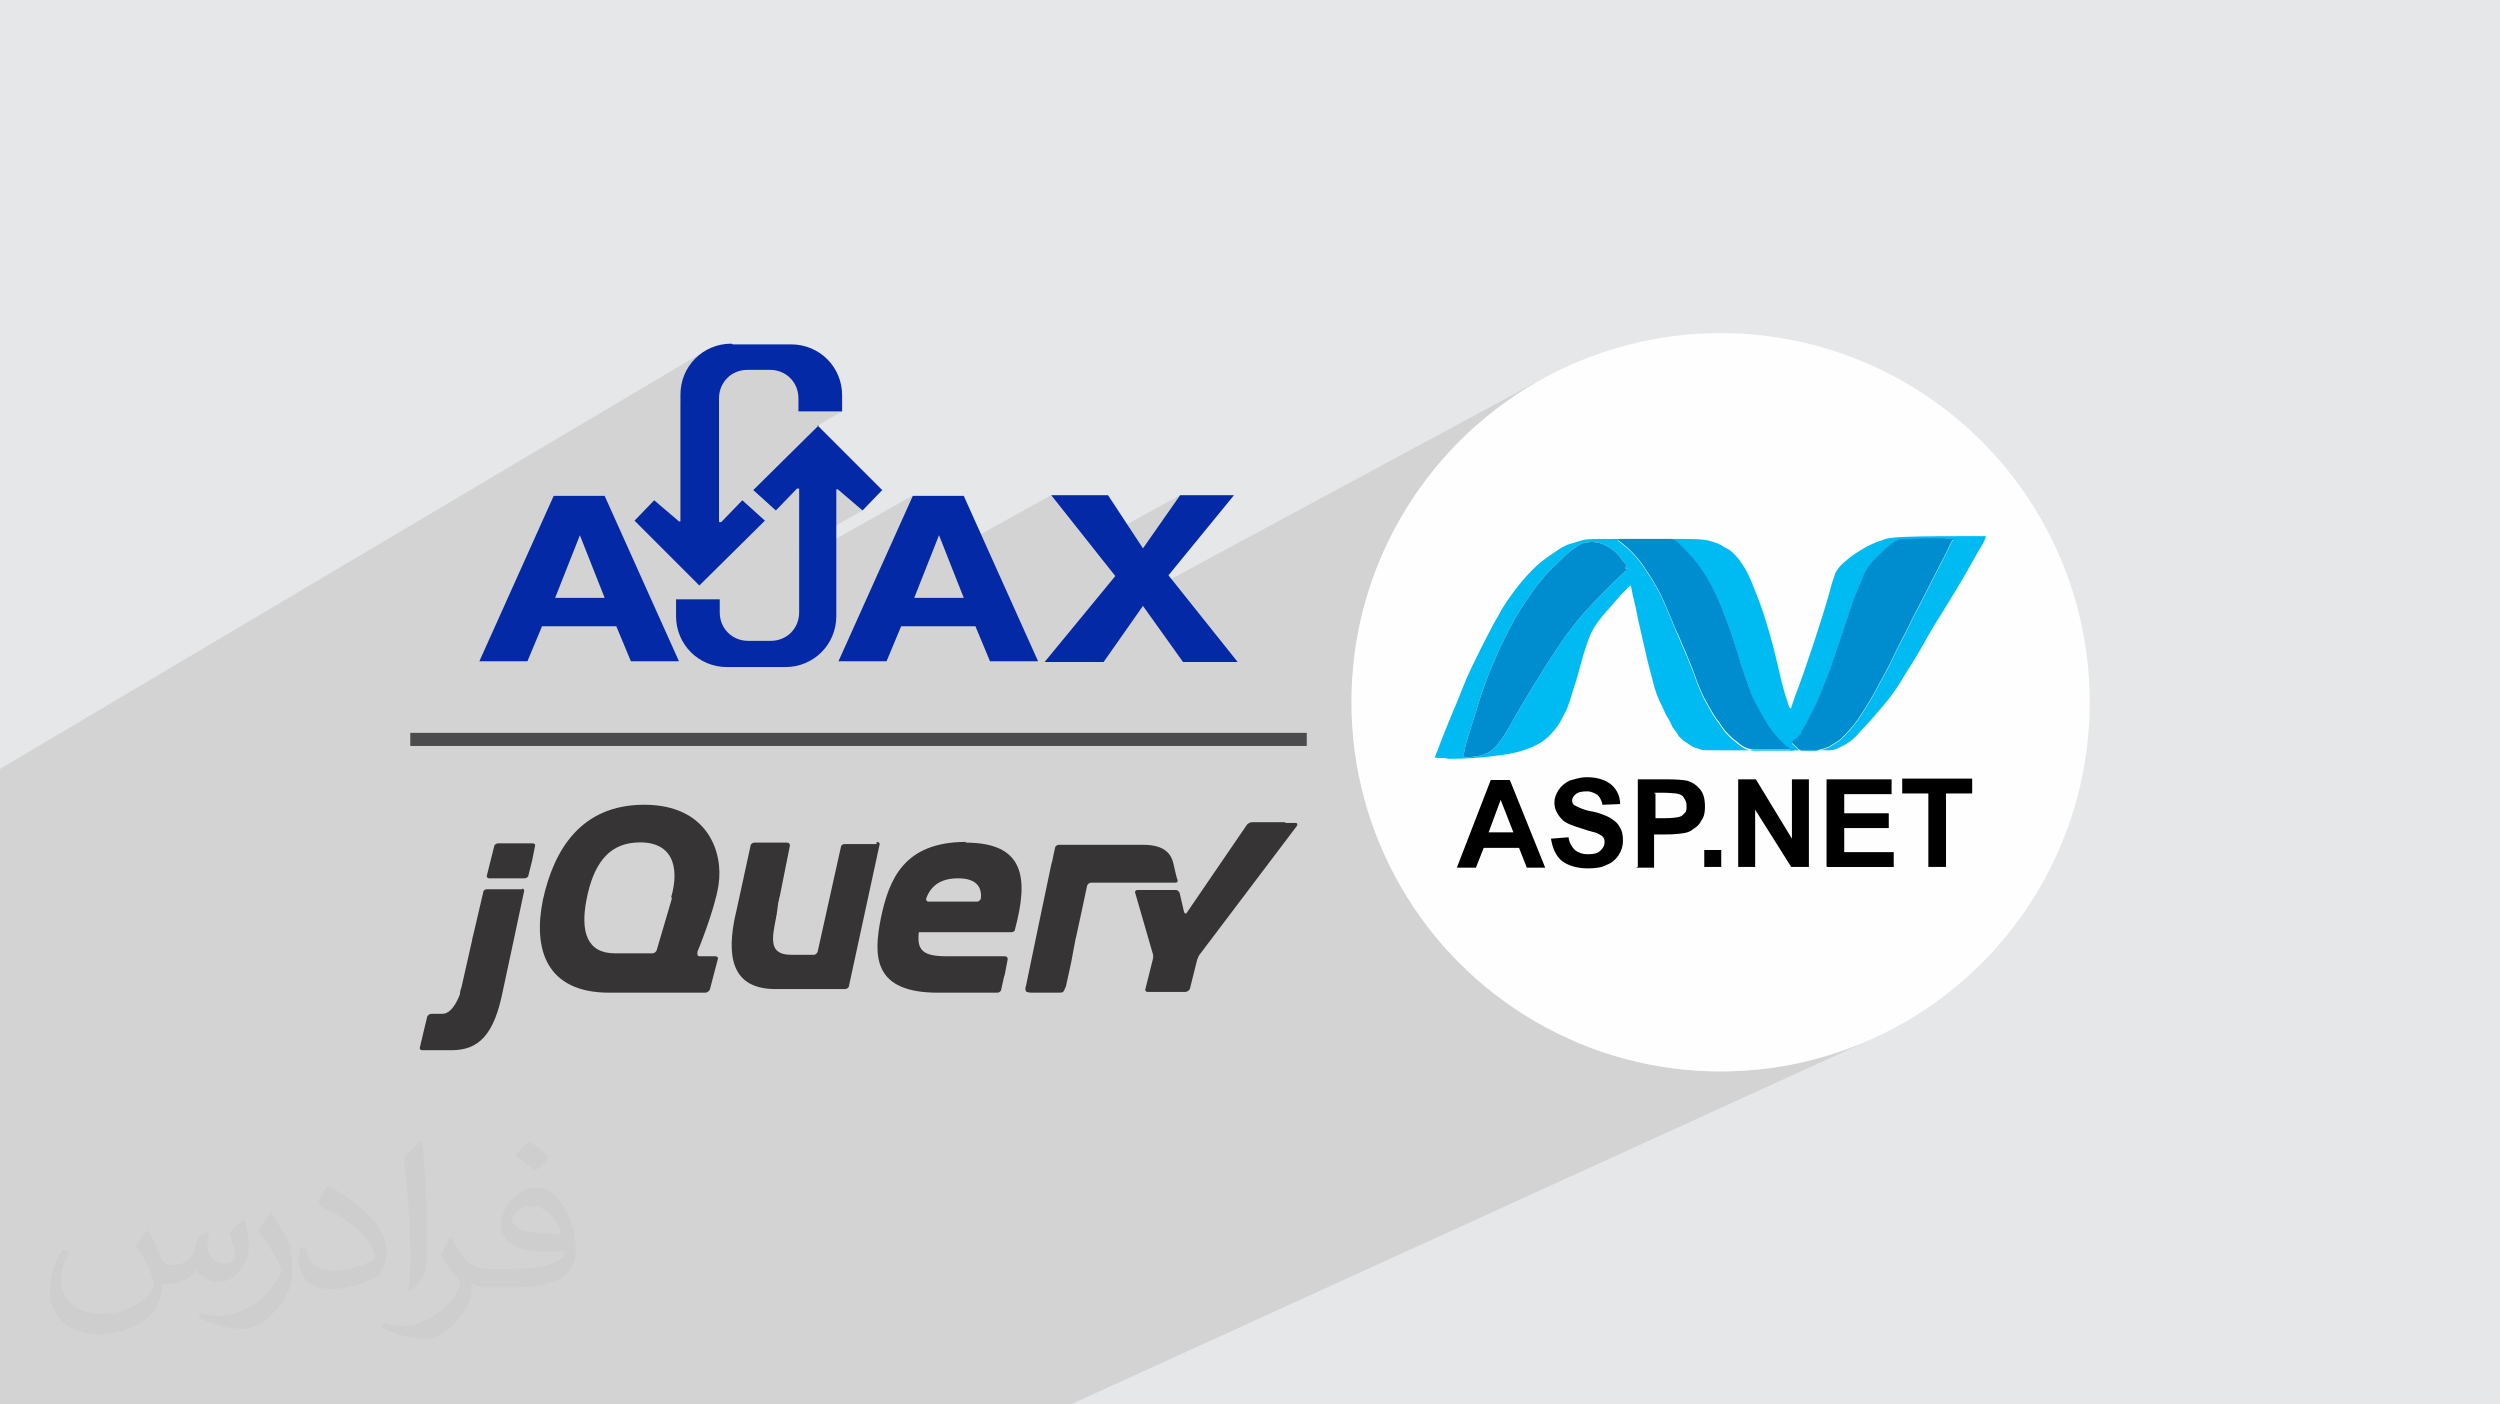 <?xml version="1.0" encoding="UTF-8"?>
<!DOCTYPE svg PUBLIC "-//W3C//DTD SVG 1.1//EN" "http://www.w3.org/Graphics/SVG/1.1/DTD/svg11.dtd">
<!-- Creator: CorelDRAW 2020 (64-Bit) -->
<svg xmlns="http://www.w3.org/2000/svg" xml:space="preserve" width="94.192mm" height="52.917mm" version="1.1" style="shape-rendering:geometricPrecision; text-rendering:geometricPrecision; image-rendering:optimizeQuality; fill-rule:evenodd; clip-rule:evenodd"
viewBox="0 0 9404.92 5283.66"
 xmlns:xlink="http://www.w3.org/1999/xlink"
 xmlns:xodm="http://www.corel.com/coreldraw/odm/2003">
 <defs>
  <style type="text/css">
   <![CDATA[
    .fil5 {fill:#008DD0}
    .fil4 {fill:#00BBF1}
    .fil7 {fill:#0329A6}
    .fil0 {fill:#E6E7E8}
    .fil3 {fill:#FEFEFE}
    .fil6 {fill:black;fill-rule:nonzero}
    .fil8 {fill:#373435;fill-rule:nonzero}
    .fil9 {fill:#4B4B4D;fill-rule:nonzero}
    .fil2 {fill:#373435;fill-opacity:0.031}
    .fil1 {fill:#2B2A29;fill-opacity:0.102}
   ]]>
  </style>
 </defs>
 <g id="Layer_x0020_1">
  <polygon class="fil0" points="-0,0 9404.92,0 9404.92,5283.66 -0,5283.66 "/>
  <path class="fil1" d="M-0 3556l0 -4.28 0 -2.29 0 -26.1 0 -3.19 0 -2.31 0 -33.65 0 -13.53 0 -36.49 0 -19.48 0 -37.02 0 -0.02 0 -1.34 0 -1.52 0 -35.38 0 -31.42 0 -18.18 0 -10.24 0 -0.01 0 -34.7 0 -154.54 0 -3.03 0 -0.01 0 -1.51 0 -41.13 0 -16.1 0 -34.75 0 -72.28 0 -0.01 0 -28.91 2659.67 -1576.82 -15.82 9.55 -14.74 10.99 -13.59 12.33 -12.33 13.58 -10.99 14.75 -9.52 15.77 168.81 -99.93 0.02 0 -168.84 99.94 -0.02 0.04 -8.02 16.78 -6.4 17.67 -4.69 18.46 -2.88 19.15 -0.98 19.77 0 37.61 191.79 -112.86 18.17 -9.71 20.24 -6.1 21.9 -2.12 84.95 0 21.91 2.12 20.23 6.1 18.17 9.7 15.74 12.91 12.91 15.74 9.71 18.17 6.1 20.24 2.12 21.9 0 49.33 164.41 0 -90.22 52.08 2.54 0 0.02 -0.01 -0.01 0.01 0.03 0 -0.07 0.04 -246.58 243.84 60 54.2 104.42 -59.68 8.22 0 0 82.28 139.77 -79.53 5.48 0 93.17 79.48 -238.42 134.71 0 49.81 424.73 -239.35 0 0 2.74 0 0.02 0 -427.48 240.89 0 -0.01 427.46 -240.88 0.02 0 -121.69 270.82 220.32 -122.84 0 0 0.03 0 27.09 68.53 394.91 -219.24 146.82 185.2 338.22 -185.19 -139.76 200.05 -130.42 70.95 26.29 33.17 -183.7 223.48 1798.77 -969.79 -58.16 33.44 -56.34 36.13 -54.45 38.72 -52.47 41.23 -50.38 43.65 -48.24 45.98 -45.98 48.23 -43.65 50.39 -41.23 52.47 -38.72 54.45 -36.13 56.34 -33.44 58.15 -30.66 59.89 -27.82 61.52 -24.86 63.06 -21.84 64.53 -18.71 65.9 -15.51 67.19 -12.21 68.39 -4.52 35.58 788.86 -410.86 7.4 -3.57 7.29 -3.01 7.09 -2.36 7.86 -2.1 7.61 -2.27 7.35 -2.32 7.11 -2.3 6.86 -2.17 6.6 -1.94 6.36 -1.64 6.1 -1.23 6.09 -0.87 6.74 -0.66 8.06 -0.47 10.02 -0.32 12.64 -0.19 15.91 -0.1 19.84 -0.03 24.42 -0.01 14.12 0 11.27 0 0.32 -0.01 0.99 -0.01 1.26 0 1.89 0 2.64 0 3.51 0 4.51 0 5.63 0 6.87 0 8.25 0 10.89 0 12.45 0 13.58 0 14.27 0 14.51 0 14.33 0 13.71 0 12.64 0 11.13 0 9.57 0 8.2 0 7.01 0 6.02 0 5.2 0 4.57 0 4.14 0 0.03 0.02 4.61 0 16.35 0 15.32 0 14.12 0 24.42 0.24 19.84 0.67 15.92 1.05 12.64 1.37 10.02 1.61 8.06 1.8 6.74 1.93 6.09 1.99 5.97 2 5.95 2.07 5.88 2.19 5.79 2.38 5.67 2.63 5.5 2.94 5.32 3.31 5.1 3.75 4.86 2.12 4.65 2.36 4.46 2.62 4.3 2.87 4.17 3.12 4.08 3.36 4.02 3.61 3.99 3.86 3.99 4.11 3.98 4.36 3.99 4.61 3.98 4.86 3.99 5.1 3.98 5.36 3.99 5.61 3.98 5.86 3.99 6.14 4.02 6.51 4.09 7.01 4.18 7.63 4.3 8.37 4.45 9.25 4.65 10.23 4.86 11.36 2.52 6.08 2.59 6.26 2.64 6.45 2.68 6.64 2.74 6.83 2.78 7.01 2.82 7.2 2.85 7.39 2.89 7.57 2.91 7.76 0.78 2.12 412.53 -208.38 8.78 -4.25 8.6 -3.92 8.34 -3.54 8.04 -3.15 7.65 -2.71 7.22 -2.25 6.84 -2.75 6.93 -2.32 7.61 -1.95 8.9 -1.63 10.75 -1.39 13.22 -1.19 16.28 -1.07 19.92 -1.01 11.57 -0.46 12.65 -0.41 13.59 -0.35 14.35 -0.31 14.96 -0.25 15.41 -0.22 15.7 -0.17 15.82 -0.14 15.8 -0.11 15.6 -0.08 15.25 -0.06 14.74 -0.04 14.07 -0.02 13.24 -0.01 12.24 -0.01 11.1 0 19.66 0 15.49 0 11.87 0 8.81 0 6.33 0 4.38 0 3.03 0 2.22 0 0.98 0.01 0.92 0.07 0.8 0.2 0.61 0.39 0.36 0.63 0.06 0.95 -0.32 1.33 -0.76 1.76 -1.02 2.26 -1.15 2.81 -1.39 3.43 -1.77 4.12 -2.27 4.87 -2.89 5.68 -3.63 6.56 -4.5 7.49 -5.23 8.58 -5.7 9.71 -6.14 10.69 -6.54 11.57 -6.91 12.32 -7.26 12.94 -7.57 13.44 -7.85 13.81 -4.52 7.98 -4.58 8 -4.65 8 -4.7 8.03 -4.77 8.07 -4.83 8.1 -4.89 8.14 -4.96 8.2 -5.01 8.27 -5.08 8.33 -5.14 8.41 -5.2 8.49 -5.27 8.59 -5.33 8.69 -5.39 8.8 -5.45 8.92 -5.48 8.95 -5.47 8.88 -5.46 8.84 -5.44 8.78 -5.4 8.74 -5.37 8.69 -5.32 8.66 -5.26 8.62 -5.21 8.59 -5.13 8.57 -5.05 8.54 -4.97 8.52 -4.87 8.5 -4.77 8.5 -4.67 8.48 -4.54 8.48 -4.52 7.98 -4.57 7.97 -4.62 7.95 -4.66 7.93 -4.69 7.9 -4.71 7.87 -4.73 7.81 -4.73 7.76 -4.73 7.7 -4.73 7.63 -4.71 7.55 -4.68 7.47 -4.66 7.37 -4.61 7.27 -4.57 7.16 -4.51 7.04 -8.12 13.84 -8.39 13.63 -8.71 13.44 -9.04 13.29 -9.42 13.16 -9.83 13.06 -10.25 13 -10.72 12.97 -11.19 13.17 -11.5 13.42 -11.62 13.42 -11.56 13.18 -11.31 12.67 -10.87 11.93 -10.25 10.93 -9.44 9.68 -7.74 9.26 -7.31 7.95 -6.93 6.82 -6.62 5.89 -6.37 5.14 -6.18 4.58 -6.05 4.2 -6 4.02 -6.08 3.1 -6.21 3.23 -6.21 3.23 -6.09 3.1 -5.83 2.85 -294.22 143.15 15.31 25.2 104.74 -50.87 63.84 0 0 32.15 66.43 -32.15 244.69 0 0 16.49 39.87 -19.16 263.27 0 0 55.85 -98.4 46.81 0 229.78 -1397.06 656.21 8.35 3.77 63.06 24.86 64.53 21.84 65.9 18.71 67.2 15.51 68.39 12.21 69.5 8.84 70.52 5.36 71.47 1.81 71.47 -1.81 70.52 -5.36 69.5 -8.84 68.39 -12.21 67.2 -15.51 65.9 -18.71 64.52 -21.84 63.07 -24.86 61.52 -27.82 -3047.51 1390 -1011.61 0 -58.99 0 -0.01 0 -2.35 0 -113.23 0 -104.64 0 -119.55 0 -2.59 0 -27.28 0 -15.28 0 -13.87 0 -5.94 0 -50.91 0 -16.3 0 -35.68 0 -44.59 0 -25.94 0 -51.58 0 -5.08 0 -0.01 0 -17.4 0 -2.41 0 -36.81 0 -9.88 0 -29.88 0 -54.28 0 -23.48 0 -56.44 0 -45.4 0 -33.61 0 -25.53 0 -0.02 0 -2.34 0 -0.46 0 -29.55 0 -39.06 0 -4.66 0 -11.9 0 -20.14 0 -9.43 0 -0.75 0 -0.1 0 -27.8 0 -0.42 0 -1.22 0 -20.88 0 -12.83 0 -4.68 0 -0.59 0 -0.75 0 -11.83 0 -4.07 0 -0.62 0 -0.47 0 -1.63 0 -22.39 0 -3.09 0 -0.75 0 -3.92 0 -5.4 0 -3.73 0 -4.67 0 -4.49 0 -9.5 0 -2.26 0 -4.57 0 -0.08 0 -3.39 0 -1.01 0 -2.56 0 -2.13 0 -0.24 0 -4.5 0 -2.59 0 -13.96 0 -0.49 0 -0.02 0 -0.01 0 -2.34 0 -1.8 0 -16.92 0 -2.86 0 -3.6 0 -4.64 0 -2.09 0 -0.41 0 -4.63 0 -2.66 0 -4.64 0 -9.73 0 -1.2 0 -3.4 0 -1.28 0 -38.89 0 -4.1 0 -0.5 0 -13.94 0 -9.34 0 -2.33 0 -7.71 0 -4.63 0 -2.41 0 -34.21 0 -0.11 0 -0.02 0 -3.77 0 -5.74 0 -8.7 0 -0.92 0 -4.56 0 -11.64 0 -4.62 0 -13.31 0 -1.06 0 -18.82 0 -7.55 0 -6.96 0 -23.26 0 -32.52 0 -15.61 0 -2.04 0 -5.91 0 -2.34 0 -10.56 0 -1.44 0 -2.53 0 -1.88 0 -2.41 0 -4.52 0 -21.4 0 -3.79 0 -22.14 0 -3.19 0 -4.57 0 -1.26 0 -42.69 0 -22.02 0 -12.6 0 -15.01 0 -13.6 0 -4.46 0 -38.31 0 -27.87 0 -18.86 0 -4.52 0 -18.63 0 -41.39 0 -3.93 0 -3.29 0 -1.16 0 -8.38 0 -29.65 0 -5.42 0 -5.64 0 -21.89 0 -14.68 0 -12.88 0 -10.13 0 -13.3 0 -0.5 0 -3.83 0 -0.5 0 -22.94 0 -3.07 0 -0.06 0 -1.05 0 -1.72 0 -1.52 0 -0.03 0 -0.07 0 -0.05 0 -0.39 0 -0.58 0 -3.36 0 -0.57 0 -28.75 0 -3.33 0 -5.42 0 -3.22 0 -15.44 0 -17.23 0 -4.31 0 -13.16 0 -4.36 0 -0.02 0 -0.47 0 -6.74 0 -13.72 0 -0.01 0 -0.83 0 -4.37 0 -8.34 0 -2.38 0 -0.78 0 -3.58 0 -0.75 0 -3.96 0 -2.48 0 -4.81 0 -0.01 0 -22.81 0 -0.01 0 -11.67 0 -7.8 0 -49.16 0 -18.85 0 -4.47 0 -12.56 0 -2.22 0 -0.01 0 -0.7 0 -4.78 0 -23.99 0 -0.02 0 -3.46 0 -2.49 0 -7.5 0 -2.5 0 -4.99 0 -2.5 0 -1.58 0 -5.92 0 -2.5 0 -4.66 0 -2.83 0 -11 0 -52.07 0 -6.91 0 -5.47 0 -26.09 0 -16.05 0 -4.39 0 -0.32 0 -28.3 0 -3.46 0 -1.92 0 -0.01 0 -19.4 0 -37.9 0 -0.76 0 -1.23 0 -29.66 0 -30.11 0 -4.4 0 -2.26 0 -36.11 0 -21.12 0 -2.57 0 -1.73 0 -0.02 0 -0.86 0 -9.64 0 -27.12 0 -20.38 0 -4.4 0 -51.43 0 -2.71 0 -4.38 0 -3.01 0 -0.95 0 -0.42 0 -2.74 0 -0.02 0 -1.53 0 -3.63 0 0 -1.75 0 -1.27 0 -6.33 0 -2.28 0 -11.9 0 -9.8 0 -2.29 0 -7.27 0 -4.72 0 -6.51 0 -2.6 0 -8.09 0 -0.01 0 -14.39 0 -2.29 0 -12.67 0 -1.34 0 -0.95 0 -1.34 0 -4.09 0 -4.58 0 -1.54 0 -0.53 0 -1.09 0 -0.01 0 -1.43 0 -16.59 0 -8.76 0 -7.14 0 -0.01 0 -7.36 0 -11.01 0 -2.02 0 -1.45 0 -1.43 0 -50.31 0 -0.01 0 -34.26 0 -13.27 0 -0.34 0 -76.58 0 -0.65 0 -26.6 0 -7.43 0 -3.44 0 -8.74 0 -9.93 0 -4.18 0 -6.37 0 -14.21 0 -5.35 0 -5.37 0 -2.33 0 -39.18 0 -13.71 0 -1.69 0 -12.9 0 -44.39 0 -3.39 0 -5.38 0 -3.89 0 -14.93 0 -0.34 0 -16.93 0 -4.78 0 -1.49 0 -4.24 0 -13.75 0 -20.56 0 -43.08 0 -10.67 0 -3.55 0 -13.35 0 -21.77 0 -48.82 0 -2.92 0 -12.52 0 -5.07 0 -19.88 0 -16.88 0 -3.47 0 -27.64 0 -2.18 0 -3.97 0 -8.01 0 -20.92 0 -1.54 0 -21.98 0 -9.21 0 -5.48 0 -31.19 0 -1.19 0 -13.03 0 -1.56 0 -2.36 0 -22.11 0 -1.41 0 -18.77 0 -10.76 0 -18.58 0 -1.75 0 -13.5 0 -4.81 0 -35.02 0 -25.28 0 -29.6 0 -53.89 0 -20.15 0 -7.64 0 -47.21 0 -0.02 0 -2.62 0 -63.34 0 -94.01 0 -22.71 0 -0.01 0 0.01 0 -0.01 0 -1.39 0 -44.51 0 -0.89 0 -57.35 0 -2.19 0 -12.24 0 -9.76 0 -37.22 0 -1.14 0 -2.84 0 -13.53 0 -32.1 0 -29.35zm2756.99 -2260.45l0 0zm0 0l0 0zm775.51 717.96l0 0zm430.25 -150.7l0 0zm0 0l0 0z"/>
  <path class="fil2" d="M557.14 4629.28c17.95,27.21 29.6,53.36 40.96,82.43 8.45,16.91 12.93,48.09 52.57,48.09 11.61,0 28.28,-3.42 43.06,-11.61 16.63,-8.73 29.32,-21.94 35.94,-42l15.85 -53.36 38.57 -19.02 2.64 2.64c-5.27,20.09 -6.59,39.36 -6.59,54.43 0,44.63 38.57,61.56 69.22,61.56 17.95,0 34.09,-8.73 34.09,-25.11 0,-21.13 -8.98,-57.06 -20.62,-89.29 17.95,-17.95 35.94,-35.94 56.53,-50.47l3.17 1.6c8.98,38.04 14,75.56 14,100.66 0,24.57 -10.83,51.79 -19.81,69.49 -18.49,34.87 -51.25,62.62 -90.87,62.62 -30.1,0 -63.65,-15.07 -86.66,-43.06l-1.32 0c-21.66,26.96 -55.22,51.25 -108.86,51.25l-16.63 0c-2.64,35.41 -10.29,60.49 -21.94,82.95 -31.95,62.34 -126.81,106.47 -216.1,106.47 -124.17,0 -186.51,-71.59 -186.51,-166.96 0,-58.91 19.27,-113.6 48.88,-152.42l24.29 10.04c-18.49,35.41 -30.91,68.68 -30.91,101.45 0,89.29 72.66,131.83 156.4,131.83 77.68,0 173.83,-49.41 191.28,-106.72 -6.59,-62.62 -30.1,-91.93 -66.04,-148.99 10.83,-19.02 24.83,-38.04 42.28,-58.38l3.17 0 0 0 0 0 -0.02 -0.09zm1432.14 -336.04c26.15,16.39 51.79,35.66 76.87,57.85 -14,19.81 -31.45,37.79 -53.11,53.64 -25.11,-20.34 -50.19,-37.79 -75.84,-56.27 17.42,-19.55 34.62,-38.29 52.04,-55.22l0 0 0 0 0 0 0 0 0 0 0.03 0zm13.47 244.11c-42.28,0 -76.87,27.75 -76.87,48.34 0,44.13 84.53,57.85 185.72,57.31 -12.68,-51.79 -57.06,-105.68 -108.86,-105.68l0.01 0.03zm-94.86 236.19c54.96,0 103.04,-1.6 139.74,-10.83 40.96,-10.29 75.56,-30.91 75.56,-45.17 0,-3.7 0,-8.19 -1.32,-11.89 -22.98,2.11 -49.41,2.11 -72.38,2.11 -74.49,0 -131.55,-16.91 -154.02,-58.66 -5.55,-11.61 -9.51,-24.57 -9.51,-39.36 0,-40.43 17.42,-79.79 48.09,-107 25.61,-22.45 53.89,-36.44 82.67,-36.44 52.04,0 93.51,41.75 122.57,107.54 15.85,35.94 26.68,77.4 26.68,129.72 0,34.87 -9.51,64.19 -31.17,85.85 -40.43,39.11 -114.92,53.89 -229.04,53.89l-51.79 0 0 0 -13.47 0c-28.28,0 -48.62,-5.02 -64.72,-17.42l-2.64 0c0.79,6.59 1.32,12.93 1.32,19.02 0,25.61 -8.45,58.38 -25.61,84.53 -50.72,75.3 -105.68,108.04 -153.24,108.04 -48.09,0 -107,-18.49 -160.11,-42.54l9.51 -18.49c17.17,7.13 40.96,11.89 73.7,11.89 85.85,0 198.66,-82.43 212.66,-163 -3.17,-6.59 -8.98,-15.32 -17.17,-24.57 -25.11,-29.85 -40.96,-54.68 -55.75,-80.83 12.68,-25.11 24.29,-45.17 35.13,-63.4l4.49 -0.53c36.72,74.77 69.99,117.55 144.23,117.55l11.61 0 0 0 53.89 0 0 0 0 0 0 0 0 0 0 0 0.09 0.01zm-371.98 79c6.34,-34.34 6.87,-72.91 6.87,-108.86l0 -53.36c0,-99.6 -12.68,-244.36 -22.98,-338.68 17.95,-19.27 43.06,-42 62.87,-57.31l5.81 1.6c13.47,118.62 16.63,256 16.63,383.06 0,33.3 -1.32,65.79 -4.49,89.55 -1.85,30.1 -19.27,52.83 -56.53,87.7l-8.19 -3.7zm-382.8 -157.19c1.85,46.77 24.83,83.49 105.15,83.49 49.93,0 92.19,-12.93 138.96,-35.13 8.45,-3.7 12.93,-8.73 12.93,-12.93 0,-29.32 -22.45,-68.15 -60.23,-103.55 -36.72,-33.3 -85.34,-62.62 -130.76,-82.18 -15.6,-6.59 -20.62,-13.47 -20.62,-20.09 0,-13.47 17.95,-41.75 32.77,-62.09l5.02 -0.53c52.04,27.21 110.17,67.64 153.24,112.53 39.11,41.47 63.4,83.49 63.4,129.19 0,33.81 -10.29,65.51 -26.96,95.11 -57.06,28.79 -117.83,50.72 -178.06,50.72 -73.17,0 -123.1,-34.34 -123.1,-114.92 0,-8.73 0,-22.19 3.17,-39.64l25.11 0 0 0 0 0 0 0 0 0 0 0 -0.02 0zm-132.37 -132.9l45.45 73.45c16.63,27.21 32.23,56.81 32.23,103.55l0 59.7c0,48.34 -30.91,100.13 -80.83,151.38 -39.11,34.62 -73.7,49.41 -105.68,49.41 -47.55,0 -101.98,-14.79 -164.85,-41.75l7.13 -18.49c19.81,5.27 42.79,9.77 71.06,9.77 90.36,-0.53 182.8,-66.57 225.08,-147.15 5.02,-9.26 6.87,-17.95 6.87,-24.04 0,-9.26 -5.02,-19.55 -8.98,-28.79 -22.98,-43.31 -48.62,-82.95 -76.87,-119.68 14.79,-23.25 29.6,-45.7 45.7,-67.9l3.7 0.53 0 0 0 0 0 0 0 0 0 0 -0.02 0.01z"/>
  <g id="_2062247353216">
   <g>
    <circle class="fil3" cx="6472.71" cy="2641.84" r="1388.78"/>
    <path class="fil4" d="M5456.59 2854.62c37.23,0 109.03,-2.65 162.23,-10.63 53.17,-5.31 90.42,-13.29 119.67,-23.92 29.26,-10.63 53.18,-21.26 69.17,-34.56 18.62,-13.28 31.9,-29.26 45.2,-45.19 13.28,-15.95 21.28,-34.57 34.56,-58.51 13.28,-23.91 21.28,-55.84 34.56,-98.39 13.28,-37.23 23.92,-85.11 34.56,-119.67 10.64,-34.56 18.61,-58.51 29.26,-82.43 10.63,-21.28 21.28,-37.23 42.56,-63.84 21.26,-23.91 50.51,-58.5 69.15,-79.8 18.61,-18.61 23.92,-23.92 31.91,-31.91 2.65,-2.65 5.31,-2.65 5.31,-2.65 0,2.65 2.66,5.33 5.33,23.91 2.64,18.62 13.28,50.51 21.27,98.4 10.64,47.87 23.92,106.39 34.56,151.59 10.64,45.19 18.62,69.17 23.92,93.06 5.33,23.92 15.98,50.53 23.92,69.18 10.63,18.61 15.97,34.56 23.91,50.5 10.64,15.98 18.62,31.92 23.92,45.2 10.64,13.28 18.61,23.92 23.92,34.56 10.63,10.63 15.95,15.95 23.91,21.28 10.64,5.3 18.62,13.28 29.26,18.61 10.63,5.33 18.61,5.33 29.26,10.63 10.63,2.65 15.95,2.65 98.39,2.65 82.43,0 239.35,0 316.47,0 79.8,0 79.8,0 87.78,-2.65 10.64,-2.64 29.26,-13.28 45.2,-21.27 15.97,-10.64 31.91,-21.28 53.2,-47.87 23.91,-23.92 58.5,-63.84 87.76,-98.4 29.25,-34.56 53.17,-69.17 74.47,-106.39 23.92,-37.22 50.51,-79.8 74.48,-122.33 23.92,-45.2 53.2,-90.44 82.45,-138.29 29.26,-47.86 55.85,-90.41 79.81,-132.98 21.28,-37.22 39.89,-71.78 53.2,-93.06 13.28,-21.28 15.95,-31.91 18.61,-37.22 2.65,-5.33 0,-5.33 -2.65,-5.33 -5.33,0 -13.28,0 -71.78,0 -55.85,0 -167.54,0 -226.07,2.64 -58.5,2.65 -71.81,5.33 -90.44,13.29 -18.61,5.33 -42.54,15.97 -66.5,29.25 -21.28,13.29 -39.89,23.92 -55.85,37.23 -15.95,13.28 -29.25,23.92 -37.22,34.56 -10.64,13.28 -15.95,21.26 -18.61,34.56 -5.33,13.28 -10.64,29.26 -21.28,71.81 -13.28,45.2 -34.56,114.37 -58.51,186.15 -23.91,71.82 -50.5,148.92 -66.49,188.84 -13.29,39.89 -15.95,45.19 -15.95,47.87 0,2.65 -2.65,2.65 -5.31,0 -2.66,-2.67 -5.33,-13.29 -15.97,-45.2 -10.63,-34.56 -23.92,-90.44 -37.22,-148.92 -13.29,-55.84 -29.26,-109.05 -45.2,-159.57 -15.97,-47.86 -31.91,-87.76 -45.19,-119.67 -13.29,-31.89 -23.92,-50.51 -34.57,-66.5 -10.63,-15.97 -21.27,-29.25 -31.91,-39.89 -10.63,-10.63 -21.26,-18.61 -34.56,-23.91 -13.28,-10.64 -29.25,-15.95 -45.19,-21.26 -15.95,-5.33 -31.91,-10.64 -103.73,-10.64 -71.78,0 -202.1,0 -273.91,0 -71.81,0 -87.78,0 -103.72,2.65 -15.95,2.65 -34.56,10.63 -55.85,15.95 -18.61,5.33 -39.89,18.61 -58.5,31.91 -18.61,13.28 -37.23,23.92 -63.83,47.87 -23.92,21.28 -53.18,53.17 -79.81,87.76 -23.92,31.91 -47.87,63.83 -66.48,101.08 -21.28,34.56 -39.89,74.48 -63.84,119.68 -21.27,45.19 -45.19,87.75 -69.17,148.91 -23.91,61.2 -53.2,127.68 -71.78,175.51 -18.62,45.2 -23.92,66.5 -29.26,74.48 -2.65,10.63 -5.3,13.28 -5.3,13.28 0,0 0,2.65 0,2.65 0,0 0,2.65 37.22,2.65l0 0 13.28 2.66 0 0 0 0 8 0 0.02 0.07 0 0.01zm1858.95 -827.08c-34.56,0 -103.72,0 -138.28,2.65 -34.56,0 -34.56,0 -42.54,5.3 -5.33,2.65 -21.28,13.28 -39.89,29.26 -15.98,15.95 -37.23,34.56 -53.2,53.17 -15.95,18.61 -29.26,37.23 -39.89,69.17 -13.28,31.9 -31.91,74.48 -45.2,117.04 -13.28,39.89 -23.91,74.47 -37.22,111.7 -13.28,37.22 -23.92,74.47 -39.89,117.03 -15.95,39.89 -34.56,87.76 -50.51,122.33 -15.95,34.57 -29.26,55.85 -37.22,74.48 -10.64,15.98 -15.95,23.92 -18.62,34.56 -5.3,5.33 -10.63,13.28 -15.94,15.95 -2.65,2.67 -10.64,5.33 -13.29,10.63 -2.65,2.67 -2.65,2.67 -2.65,5.33 0,2.65 5.31,5.31 10.64,10.64 2.65,2.65 10.63,10.63 13.28,13.28 2.65,2.65 10.64,5.3 13.28,5.3 2.65,0 10.64,0 15.95,0 10.64,0 21.28,0 37.23,0 15.95,-2.64 29.25,-5.3 47.87,-13.28 15.94,-10.63 34.56,-18.61 50.5,-34.56 15.98,-15.95 34.56,-34.56 55.85,-63.83 21.28,-31.91 47.87,-71.79 71.79,-117.03 23.91,-45.2 47.87,-85.11 69.17,-132.98 21.26,-45.2 47.87,-90.44 71.81,-143.62 29.26,-53.17 55.85,-109.02 82.46,-159.57 23.91,-47.87 45.19,-85.11 53.17,-106.39 10.63,-18.61 10.63,-21.27 13.28,-21.27 0,-2.65 2.65,-2.65 -31.91,-2.65l5.33 -2.65 0 0 0 0 -5.33 0 -0.03 -0.03 0.01 0.03zm-571.76 797.84c-5.33,-2.65 -21.27,-13.28 -37.24,-29.25 -15.95,-15.98 -34.56,-34.57 -53.17,-63.84 -18.61,-29.25 -37.23,-63.83 -53.17,-93.09 -15.98,-31.89 -23.92,-63.83 -37.23,-98.39 -13.28,-34.56 -21.28,-71.81 -37.22,-117.01 -13.29,-45.19 -31.92,-90.44 -47.87,-132.98 -15.98,-39.89 -31.91,-71.81 -47.87,-101.06 -15.97,-29.26 -31.91,-50.51 -47.87,-71.79 -15.97,-21.28 -34.56,-39.89 -47.87,-53.17 -13.28,-13.28 -18.61,-18.61 -23.92,-23.92 -5.33,-5.33 -13.28,-5.33 -21.27,-10.63 -10.64,0 -23.92,0 -55.85,0 -31.91,0 -79.81,0 -106.39,0 -23.92,0 -31.91,0 -34.56,0 -2.65,0 -5.33,0 -5.33,2.65 0,2.64 5.33,5.33 18.61,15.94 13.28,10.64 29.26,23.92 45.2,42.57 15.94,18.61 31.89,37.22 45.19,61.15 15.98,21.28 31.91,50.51 45.2,74.48 13.28,23.91 23.91,53.2 37.22,82.43 13.28,29.25 21.28,55.84 34.56,82.45 10.64,23.92 18.61,45.2 31.9,74.48 13.28,31.91 29.25,71.81 39.89,103.72 13.28,31.9 21.26,53.18 37.22,79.81 13.28,23.92 29.26,53.17 45.2,71.78 13.28,21.28 23.91,34.57 37.22,47.87 13.28,13.29 23.92,21.28 37.24,31.92 13.29,10.63 23.92,15.94 31.9,18.61 10.63,2.65 15.95,5.3 23.92,5.3 10.63,0 23.91,0 50.5,0 23.92,0 66.48,0 85.11,0 21.28,0 23.92,-2.65 18.62,-5.3l0 0 -2.65 2.65 0 0 0 0 -5.33 2.64 0.04 0.03 0.03 -0.01zm-619.64 -686.15c-5.3,5.31 -21.28,21.28 -50.51,47.87 -29.25,29.26 -69.17,69.17 -101.08,103.72 -31.9,34.56 -55.85,66.49 -82.46,101.07 -23.91,34.56 -50.5,74.48 -82.43,125 -31.91,50.53 -69.17,111.72 -98.41,162.23 -29.26,50.51 -47.87,87.76 -66.5,109.03 -15.98,23.91 -31.92,37.22 -47.87,45.19 -15.98,5.31 -34.56,13.28 -50.51,13.28 -15.97,2.65 -31.91,2.65 -37.22,0 -5.33,0 -2.67,-2.64 0,-13.28 2.64,-10.63 5.3,-31.91 18.61,-71.81 13.28,-39.89 31.91,-103.72 50.51,-159.57 18.61,-55.85 39.89,-103.72 55.84,-140.96 15.95,-37.22 31.9,-66.5 50.51,-103.72 18.61,-37.23 47.87,-82.46 71.81,-117.03 23.92,-34.56 47.87,-63.84 71.79,-90.42 23.91,-23.91 53.17,-50.51 71.81,-69.17 18.61,-15.97 31.89,-21.28 39.89,-29.26 10.63,-5.3 21.28,-10.63 31.91,-10.63 13.28,-2.65 23.92,-2.65 37.23,0 13.28,2.66 23.91,5.33 37.22,13.31 13.28,5.3 23.92,15.95 34.56,23.91 10.64,10.64 18.61,18.62 23.92,29.26 5.3,5.3 10.63,13.28 13.28,15.95 2.65,2.65 2.65,5.33 -2.66,13.28l0 0 2.66 2.65 0 0 0 0 8 0.04 0.04 0.03 0.04 0.03z"/>
    <path class="fil5" d="M7315.57 2024.86c-34.56,0 -103.72,0 -138.28,2.67 -34.56,0 -34.56,0 -42.56,5.3 -5.31,2.65 -21.28,13.29 -39.89,29.26 -15.95,15.97 -37.23,34.56 -53.18,53.2 -15.97,18.61 -29.25,37.22 -39.89,69.17 -13.28,31.9 -31.89,74.48 -45.19,117.01 -13.29,39.89 -23.92,74.48 -37.23,111.72 -13.31,37.22 -23.91,74.47 -39.89,117.03 -15.95,39.89 -34.56,87.76 -50.51,122.33 -15.94,34.57 -29.25,55.85 -37.22,74.48 -10.63,15.98 -15.95,23.92 -18.61,34.56 -5.33,5.31 -10.64,13.28 -15.98,15.95 -2.65,2.65 -10.63,5.33 -13.28,10.63 -2.65,2.65 -2.65,2.65 -2.65,5.33 0,2.65 5.33,5.31 10.64,10.64 2.64,2.65 10.63,10.63 13.28,13.28 2.65,2.65 10.63,5.3 13.28,5.3 2.65,0 10.63,0 15.95,0 10.63,0 21.28,0 37.22,0 15.98,-2.64 29.26,-5.3 47.87,-13.28 15.98,-10.63 34.56,-18.61 50.53,-34.56 15.95,-15.95 34.56,-34.56 55.84,-63.83 21.28,-31.91 47.87,-71.81 71.79,-117.03 23.92,-45.2 47.87,-85.11 69.17,-132.98 21.28,-45.2 47.87,-90.44 71.81,-143.62 29.26,-53.2 55.85,-109.02 82.46,-159.57 23.92,-47.87 45.19,-85.11 53.17,-106.39 10.64,-18.61 10.64,-21.27 13.29,-21.27 0,-2.65 2.64,-2.65 -31.9,-2.65l0 0 5.3 -2.65 0 0 0 0 -5.33 0 -0.02 -0.03 0.02 -0.01zm-1191.43 114.37c-5.31,5.31 -21.28,21.28 -50.51,47.87 -29.26,29.26 -69.17,69.17 -101.08,103.72 -31.9,34.56 -55.85,66.49 -82.46,101.07 -23.92,34.56 -50.51,74.48 -82.43,125 -31.91,50.53 -69.17,111.72 -98.42,162.23 -29.25,50.51 -47.87,87.76 -66.5,109.03 -15.97,23.91 -31.91,37.22 -47.86,45.19 -15.98,5.31 -34.57,13.28 -50.51,13.28 -15.98,2.65 -31.91,2.65 -37.23,0 -5.33,0 -2.66,-2.64 0,-13.28 2.65,-10.63 5.31,-31.91 18.62,-71.81 13.28,-39.89 31.91,-103.72 50.5,-159.57 18.62,-55.85 39.89,-103.72 55.85,-140.96 15.95,-37.22 31.9,-66.5 50.51,-103.72 18.61,-37.23 47.87,-82.46 71.81,-117.03 23.92,-34.56 47.87,-63.84 71.78,-90.42 23.92,-23.91 53.18,-50.51 71.82,-69.17 18.61,-15.97 31.89,-21.28 39.89,-29.26 10.63,-5.3 21.27,-10.63 31.91,-10.63 13.28,-2.65 23.91,-2.65 37.22,0 13.29,2.66 23.92,5.33 37.23,13.31 13.28,5.3 23.91,15.95 34.56,23.91 10.63,10.64 18.61,18.62 23.92,29.26 5.3,5.3 10.63,13.28 13.28,15.95 2.65,2.65 2.65,5.33 -2.67,13.28l0 0 2.67 2.65 0 0 0 0 7.99 0.04 0.05 0.03 0.04 0.03zm619.65 683.5c-5.33,-2.65 -21.28,-13.29 -37.24,-29.26 -15.95,-15.97 -34.56,-34.56 -53.17,-63.83 -18.62,-29.26 -37.23,-63.84 -53.18,-93.09 -15.97,-31.9 -23.91,-63.83 -37.22,-98.4 -13.29,-34.56 -21.28,-71.78 -37.23,-117.03 -13.28,-45.19 -31.91,-90.41 -47.87,-132.98 -15.97,-39.89 -31.91,-71.81 -47.87,-101.06 -15.97,-29.26 -31.91,-50.53 -47.86,-71.82 -15.98,-21.27 -34.57,-39.89 -47.87,-53.19 -13.29,-13.29 -18.62,-18.62 -23.92,-23.92 -5.33,-5.31 -13.28,-5.31 -21.28,-10.64 -10.63,0 -23.91,0 -55.85,0 -31.91,0 -79.8,0 -106.38,0 -23.92,0 -31.92,0 -34.56,0 -2.65,0 -5.33,0 -5.33,2.67 0,2.65 5.33,5.3 18.61,15.95 13.28,10.63 29.25,23.92 45.19,42.54 15.95,18.61 31.9,37.22 45.2,61.19 15.97,21.26 31.91,50.51 45.19,74.48 13.28,23.92 23.92,53.17 37.23,82.45 13.28,29.26 21.27,55.85 34.56,79.81 10.63,23.92 18.61,45.2 31.89,74.48 13.29,31.91 29.26,71.81 39.89,103.72 13.29,31.9 21.26,53.17 37.23,79.78 13.28,23.92 29.25,53.2 45.19,71.79 13.29,21.28 23.92,34.56 37.23,47.87 13.28,13.28 23.91,21.27 37.24,31.91 13.28,10.63 23.92,15.95 31.89,18.61 10.64,2.65 15.95,5.33 23.92,5.33 10.64,0 23.92,0 50.51,0 23.92,0 66.48,0 85.11,0 21.28,0 23.92,-2.65 18.61,-5.33l0 0 -2.65 5.33 0 0 0 0 -5.33 2.65 0.05 0.02 0.03 0z"/>
    <path class="fil6" d="M5815.64 3264.19l-71.78 0 -29.26 -74.47 -132.98 0 -29.26 74.47 -71.81 0 127.65 -329.79 71.81 0 132.98 329.79 0 0 2.67 0 -0.04 0 0.02 0zm-122.33 -132.97l-47.87 -122.34 -45.2 122.34 90.44 0 0 0 0 0 2.65 0 -0.02 0zm140.95 23.91l66.48 -5.33c2.65,21.28 13.28,37.23 23.91,47.87 13.29,10.63 29.26,15.95 47.87,15.95 21.28,0 37.23,-2.65 47.87,-13.28 10.64,-10.64 15.95,-18.62 15.95,-31.9 0,-10.63 -2.65,-15.97 -5.3,-18.61 -2.65,-5.31 -13.29,-10.64 -23.92,-15.95 -5.3,-2.65 -23.92,-5.33 -53.17,-15.95 -34.56,-10.63 -58.51,-18.61 -74.48,-31.91 -18.61,-18.61 -31.89,-39.89 -31.89,-66.5 0,-15.95 5.3,-31.89 15.94,-47.87 10.64,-15.95 21.28,-23.91 39.89,-34.56 18.62,-5.3 39.89,-13.28 66.49,-13.28 39.89,0 71.81,10.63 93.08,29.26 21.28,18.61 31.92,45.19 31.92,71.81l-66.5 2.65c-2.65,-15.95 -10.64,-29.26 -18.61,-37.23 -10.64,-5.33 -21.28,-13.28 -39.89,-13.28 -18.62,0 -34.57,2.65 -45.2,13.28 -5.3,5.31 -10.63,13.28 -10.63,21.28 0,5.3 2.65,15.95 10.63,18.61 10.63,5.33 29.26,15.95 58.5,21.28 31.9,5.3 55.85,15.95 71.81,23.92 15.95,10.63 29.26,18.61 37.23,34.56 10.63,15.95 13.28,31.89 13.28,53.17 0,18.61 -5.33,37.23 -15.95,53.17 -10.63,15.98 -23.91,29.26 -45.19,37.23 -18.61,10.63 -45.2,13.31 -71.81,13.31 -39.89,0 -74.48,-10.64 -98.4,-29.26 -21.27,-18.61 -34.56,-47.87 -39.89,-85.11l0 -2.65 0 0 0 0 0 5.3 0.05 0.05 -0.06 -0.03zm327.1 106.37l0 -329.76 106.39 0c39.89,0 66.48,2.65 79.8,5.3 18.62,5.33 34.56,15.97 47.87,31.91 13.29,15.95 18.62,37.23 18.62,66.48 0,18.62 -2.65,37.23 -13.29,50.51 -5.3,13.28 -15.95,23.92 -29.25,31.9 -13.29,10.63 -21.28,13.28 -34.56,15.97 -15.95,2.65 -37.23,5.31 -69.18,5.31l-45.19 0 0 125 -66.48 0 2.65 -2.65 0 0 0 0 2.64 0 -0.02 0.02zm66.48 -276.59l0 93.06 37.22 0c23.92,0 45.2,-2.64 53.2,-5.3 10.64,-2.67 15.95,-10.63 21.28,-15.97 5.31,-5.31 5.31,-15.95 5.31,-23.92 0,-13.28 -2.65,-21.26 -10.64,-31.9 -5.3,-10.63 -15.95,-13.28 -29.26,-15.97 -10.63,0 -23.91,-2.65 -47.86,-2.65l-31.92 0 -2.64 2.65 0 0 0 0 5.3 0 0 0zm183.53 276.59l0 -63.83 63.83 0 0 63.83 -63.83 0zm127.65 0l0 -329.76 66.5 0 135.63 223.37 0 -223.37 63.84 0 0 329.76 -66.49 0 -135.63 -215.42 0 215.42 -63.83 0 0 0 -0.03 0 0.01 0zm332.41 0l0 -329.76 244.69 0 0 55.84 -178.2 0 0 71.82 167.54 0 0 55.84 -167.54 0 0 90.44 186.17 0 0 55.85 -249.98 0 0 -2.65 0 0 -2.65 2.65 0 0 -0.03 -0.02zm382.95 0l0 -276.59 -98.39 0 0 -55.85 263.27 0 0 55.85 -98.4 0 0 276.59 -66.49 0 -2.65 0 0 0 2.65 0 0 0 0.01 0z"/>
   </g>
   <g>
    <g>
     <path id="path3338" class="fil7" d="M2751.52 1292.81c-106.88,0 -191.83,84.95 -191.83,191.82l0 476.82 -5.47 0 -93.18 -79.47 -73.99 76.72 243.88 243.89 246.63 -243.89 -84.95 -76.72 -79.47 82.21 -8.22 0 0 -465.85c0,-60.28 46.58,-106.87 106.87,-106.87l84.95 0c60.29,0 106.88,46.58 106.88,106.87l0 49.33 164.41 0 0 -60.28c0,-106.88 -84.95,-191.83 -191.82,-191.83l-219.23 0 0 0 0 0 -5.48 -2.74 0.02 0zm328.84 306.92l-246.63 243.89 84.95 76.73 79.47 -82.22 8.22 0 0 465.85c0,60.28 -46.58,106.87 -106.87,106.87l-84.95 0c-60.28,0 -106.88,-46.58 -106.88,-106.87l0 -49.33 -164.41 0 0 63.03c0,106.87 84.95,191.83 191.83,191.83l219.22 0c106.88,0 191.83,-84.96 191.83,-191.83l0 -476.82 5.48 0 93.17 79.48 74 -76.73 -243.89 -243.89 0 0 0 0 5.48 0 -0.02 -0.01zm874.16 263.07l241.14 304.18 -265.81 323.36 221.96 0 147.98 -211.01 150.71 211.01 205.53 0 -260.33 -326.11 246.63 -301.42 -202.78 0 -139.76 200.05 -131.53 -200.05 -205.53 0 0 0 0 0 -8.22 0 0 -0.01zm-1871.63 2.74l-279.51 622.05 180.86 0 54.8 -131.53 279.51 0 54.81 131.53 180.85 0 -279.51 -622.05 -194.57 0 0 0 0 0 2.75 0 0.02 0zm1350.96 0l-279.51 622.05 180.86 0 54.81 -131.53 279.51 0 54.8 131.53 180.86 0 -279.51 -622.05 -194.57 0 0 0 2.74 0 0.02 0zm-1252.32 147.98l46.58 117.83 46.58 117.83 -93.17 0 -93.17 0 46.58 -117.83 46.58 -117.83 0 0 0 0 0.02 0zm1350.98 0l46.58 117.83 46.58 117.83 -93.17 0 -93.18 0 46.58 -117.83 46.58 -117.83 0 0 0 0 0.03 0z"/>
     <g>
      <path id="path300" class="fil8" d="M3297.76 3175.4c0,0 -120.57,0 -120.57,0 -8.23,0 -13.7,5.48 -13.7,10.96 0,0 -43.84,197.3 -43.84,197.3 0,0 -43.84,197.31 -43.84,197.31 -2.74,5.48 -8.22,10.96 -13.7,10.96 0,0 -74,0 -74,0 0,0 -10.95,0 -10.95,0 -84.95,0 -74,-57.54 -57.54,-139.76 0,0 0,-2.74 0,-2.74 0,0 2.74,-10.96 2.74,-10.96 0,0 0,-2.74 0,-2.74 0,0 2.75,-19.18 2.75,-19.18 0,0 2.74,-21.93 2.74,-21.93 2.75,-5.48 2.75,-16.44 5.48,-21.92 0,0 19.18,-95.91 19.18,-95.91 0,0 19.18,-95.91 19.18,-95.91 0,-5.48 -2.74,-10.96 -10.96,-10.96 0,0 -123.31,0 -123.31,0 -5.48,0 -13.7,5.48 -13.7,10.96 0,0 -27.4,126.06 -27.4,126.06 0,0 -27.4,126.05 -27.4,126.05 0,0 0,0 0,0 0,0 -2.75,10.96 -2.75,10.96 -30.13,139.75 -21.92,274.03 145.24,276.76 2.74,0 5.48,0 5.48,0 0,0 263.06,0 263.06,0 5.48,0 13.7,-5.47 13.7,-10.95 0,0 57.54,-265.81 57.54,-265.81 0,0 57.54,-265.81 57.54,-265.81 2.74,-5.48 -2.75,-10.96 -10.96,-10.96l0 0 0 0 0 0 0 0 0 8.22 0 -0.01zm0 0l0 0 0 0z"/>
      <path id="path338" class="fil8" d="M2004.34 3172.67c0,0 -131.54,0 -131.54,0 -5.48,0 -13.7,5.48 -13.7,10.96 0,0 -13.7,54.8 -13.7,54.8 0,0 -13.7,54.8 -13.7,54.8 -2.75,5.48 2.74,10.96 8.22,10.96 0,0 134.28,0 134.28,0 5.48,0 13.7,-5.48 13.7,-10.96 0,0 13.7,-54.8 13.7,-54.8 0,0 10.96,-54.8 10.96,-54.8 0,0 0,0 0,0 2.74,-8.23 -2.75,-10.96 -10.96,-10.96l0 0 0 0 2.75 0zm0 0l0 0 0 0z"/>
      <path id="path346" class="fil8" d="M1965.97 3345.3c0,0 -134.28,0 -134.28,0 -8.22,0 -13.7,5.48 -13.7,10.96 0,0 -19.18,82.22 -19.18,82.22 0,0 -19.18,82.22 -19.18,82.22 -2.75,5.47 -2.75,16.44 -5.48,24.65 0,0 -19.18,84.96 -19.18,84.96 0,0 -19.18,84.95 -19.18,84.95 -2.74,5.47 -5.48,16.44 -5.48,24.65 0,0 -24.65,74 -65.77,74 -2.74,0 -2.74,0 -5.48,0 -19.18,0 -35.62,0 -35.62,0 0,0 0,0 0,0 -8.22,0 -13.7,5.48 -16.45,10.96 0,0 0,0 0,0 0,0 -13.7,57.53 -13.7,57.53 0,0 -13.7,57.54 -13.7,57.54 -2.74,5.48 2.74,10.96 8.22,10.96 24.66,0 76.73,0 109.61,0 104.13,0 161.68,-57.54 194.57,-224.71 0,0 41.11,-191.82 41.11,-191.82 0,0 38.36,-180.86 38.36,-180.86 2.74,-5.48 -2.75,-10.96 -8.23,-10.96l0 0 0 0 0 0 0 0 2.75 2.74 -0.01 0zm0 0l0 0 0 0z"/>
      <path id="path368" class="fil8" d="M4426.77 3301.46c0,0 -5.48,-21.93 -5.48,-21.93 0,0 -5.48,-24.65 -5.48,-24.65 0,0 -2.75,-10.96 -2.75,-10.96 -10.95,-41.1 -43.83,-65.77 -112.35,-65.77 0,0 -106.87,0 -106.87,0 0,0 -98.66,0 -98.66,0 0,0 -8.22,0 -8.22,0 0,0 -104.13,0 -104.13,0 -5.48,0 -13.7,5.48 -13.7,10.95 0,0 0,0 0,0 0,0 -5.48,24.66 -5.48,24.66 0,0 -5.48,27.4 -5.48,27.4 0,0 -2.74,8.23 -2.74,8.23 0,0 -49.33,235.66 -49.33,235.66 0,0 -46.58,224.71 -46.58,224.71 -2.74,5.48 -2.74,13.7 0,19.18 0,2.74 13.7,5.48 19.18,5.48 0,0 101.4,0 101.4,0 5.47,0 16.44,0 19.18,-2.75 2.74,-2.74 8.22,-13.7 10.95,-21.92 0,0 19.18,-87.7 19.18,-87.7 0,0 16.45,-87.69 16.45,-87.69 0,0 0,0 0,0 0,0 2.74,-10.96 2.74,-10.96 0,0 21.93,-101.4 21.93,-101.4 0,0 19.17,-90.43 19.17,-90.43 2.75,-5.48 8.23,-10.95 13.71,-10.95 0,0 317.88,0 317.88,0 8.22,0 10.95,-5.48 8.22,-10.96l0 0 0 0 0 0 0 0 -2.74 -8.22 0 0.01zm0 0l0 0 0 0z"/>
      <path id="path370" class="fil8" d="M4835.07 3093.2c-5.48,0 -16.45,0 -24.66,0 0,0 -101.4,0 -101.4,0 -5.48,0 -16.44,5.47 -19.18,10.95 0,0 -224.71,328.84 -224.71,328.84 -2.74,5.48 -8.22,5.48 -10.95,-2.74 0,0 -16.45,-71.25 -16.45,-71.25 -2.74,-5.48 -8.22,-10.96 -13.7,-10.96 0,0 -145.23,0 -145.23,0 -5.48,0 -10.96,5.48 -8.23,10.96 0,0 65.78,227.45 65.78,227.45 2.74,5.48 2.74,16.44 0,24.65 0,0 -27.41,109.61 -27.41,109.61 -2.74,5.48 2.75,10.96 8.23,10.96 0,0 142.49,0 142.49,0 5.47,0 13.7,-5.48 16.44,-10.96 0,0 27.4,-109.61 27.4,-109.61 2.75,-5.47 5.48,-16.44 10.96,-21.92 0,0 364.46,-482.29 364.46,-482.29 2.75,-5.48 2.75,-10.96 -5.48,-10.96 0,0 -38.35,0 -38.35,0l0 0 0 0 0 0 0 0 0 -2.74 -0.01 0z"/>
      <path id="path372" class="fil8" d="M3689.62 3378.2c0,0 0,0 0,0 0,8.22 -8.23,13.7 -13.7,13.7 0,0 -183.61,0 -183.61,0 -5.48,0 -8.22,-5.48 -8.22,-8.23 0,0 0,0 0,0 0,0 0,0 0,0 0,0 0,0 0,0 0,0 0,-2.74 0,-2.74 16.44,-46.58 52.06,-76.73 120.58,-76.73 73.99,0 90.43,38.36 84.95,79.47l0 0 0 0 0 0 0 -5.47zm-54.82 -211.01c-235.66,0 -290.47,142.49 -320.61,284.99 -30.14,147.98 -27.41,282.25 213.75,282.25 0,0 8.22,0 8.22,0 0,0 2.74,0 2.74,0 0,0 8.23,0 8.23,0 0,0 2.74,0 2.74,0 0,0 5.48,0 5.48,0 0,0 2.74,0 2.74,0 2.75,0 5.48,0 8.23,0 0,0 2.74,0 2.74,0 8.22,0 19.18,0 30.14,0 0,0 0,0 0,0 63.02,0 128.8,0 153.45,0 5.48,0 13.7,-5.48 13.7,-10.96 0,0 10.96,-49.33 10.96,-49.33 0,0 2.75,-8.22 2.75,-8.22 0,0 10.95,-57.54 10.95,-57.54 0,-5.48 -2.74,-10.96 -10.95,-10.96 0,0 -219.23,0 -219.23,0 -87.7,0 -112.36,-21.92 -104.13,-90.43 0,0 348.01,0 348.01,0 0,0 0,0 0,0 0,0 0,0 0,0 5.48,0 10.96,-2.74 13.7,-8.22 0,0 0,-2.74 0,-2.74 0,0 0,0 0,0 52.06,-194.57 35.63,-326.11 -186.34,-326.11l0 0 0 0 0 0 0 0 2.74 -2.74 0.02 0zm0 0l0 0 0 0z"/>
      <path id="path374" class="fil8" d="M2527.72 3378.2c0,0 -2.74,10.95 -2.74,10.95 0,0 0,0 0,0 0,0 -27.4,93.18 -27.4,93.18 0,0 -27.41,93.17 -27.41,93.17 -2.74,5.48 -8.22,10.96 -16.44,10.96 0,0 -139.76,0 -139.76,0 -106.87,0 -131.53,-82.22 -106.87,-205.53 24.66,-123.31 76.73,-202.78 180.86,-211.01 142.49,-10.95 169.89,90.43 137.01,205.53l0 0 0 0 0 0 0 0 2.74 2.75zm95.91 202.77c0,0 65.77,-158.94 79.47,-252.11 19.18,-123.31 -41.1,-301.43 -279.51,-301.43 -238.41,0 -339.8,169.9 -380.89,356.24 -38.36,186.35 10.95,350.77 249.36,350.77 0,0 186.35,0 186.35,0 0,0 175.37,0 175.37,0 5.48,0 13.7,-5.48 16.44,-10.96 0,0 30.14,-115.1 30.14,-115.1 2.74,-5.48 -2.74,-10.96 -8.22,-10.96 0,0 -30.14,0 -30.14,0 0,0 -30.14,0 -30.14,0 -5.47,0 -8.22,-2.74 -8.22,-8.22 0,0 0,-2.74 0,-2.74l0 0 0 0 0 0 0 0 0 -5.48 -0.01 -0.01zm0 0l0 0 0 0z"/>
     </g>
    </g>
    <polygon class="fil9" points="1543.43,2756.97 4916.01,2756.97 4916.01,2806.28 1543.43,2806.28 "/>
   </g>
  </g>
 </g>
</svg>
